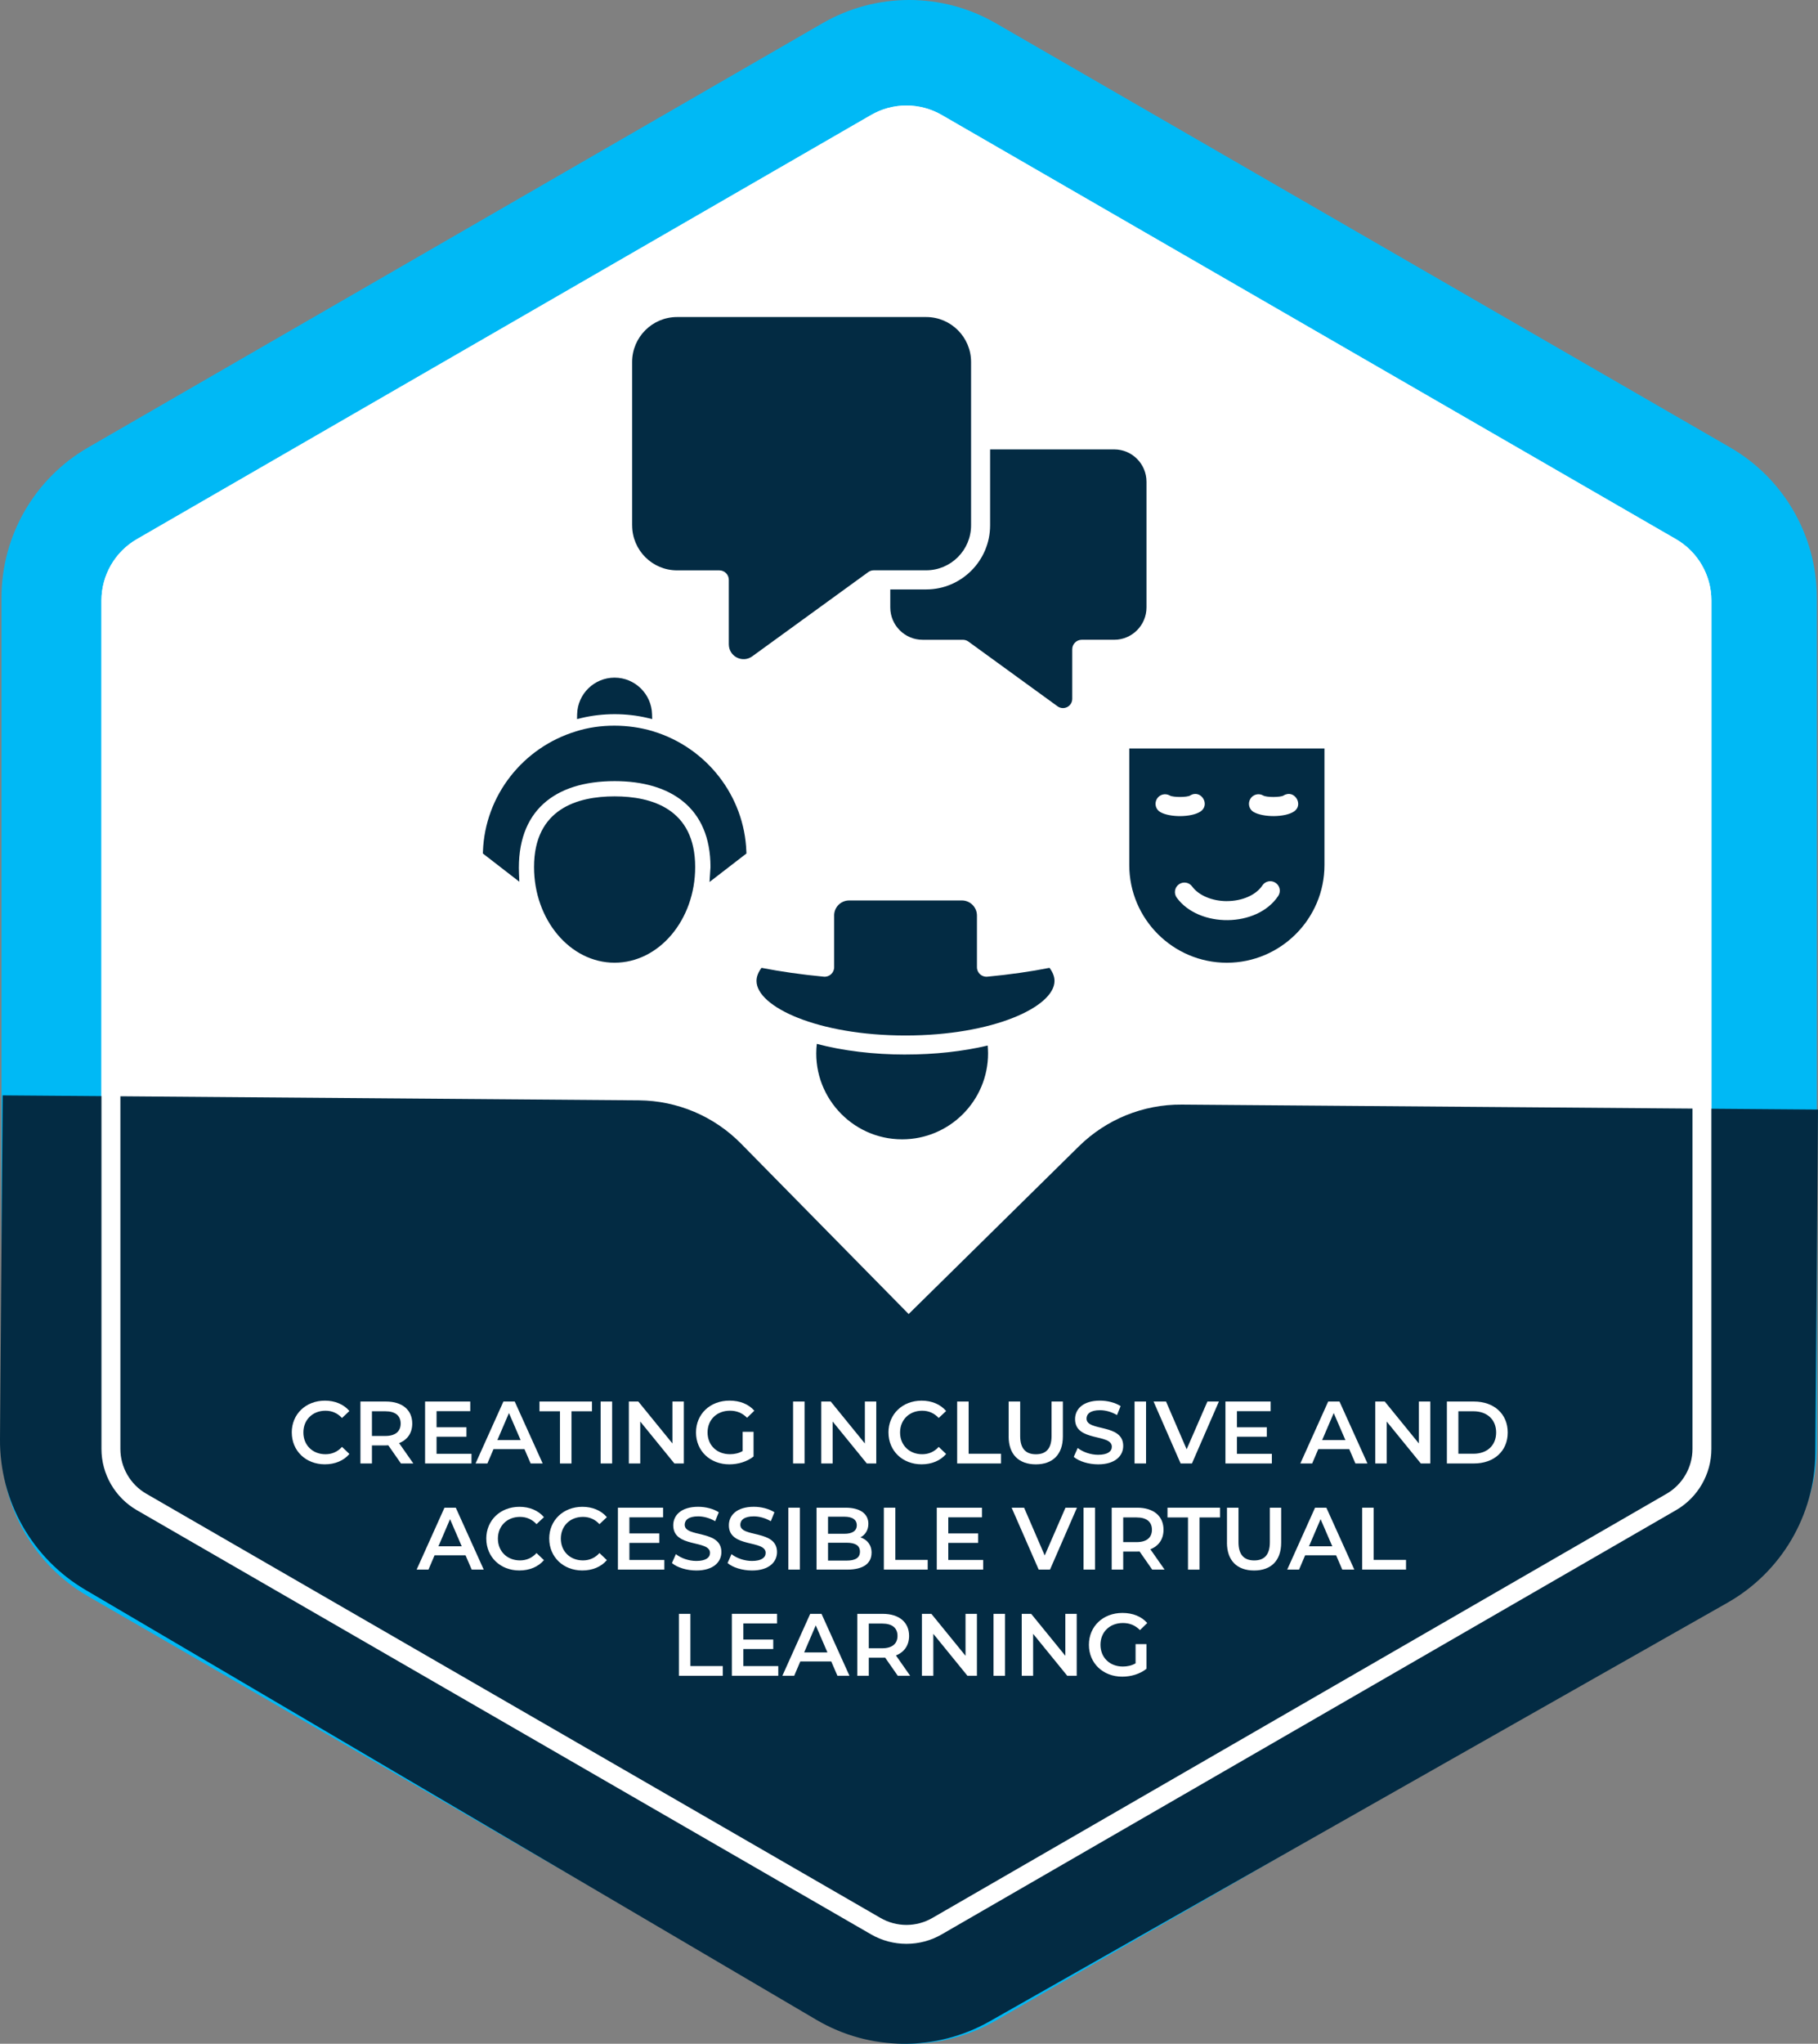 <?xml version="1.0" encoding="UTF-8"?><svg id="Layer_2" xmlns="http://www.w3.org/2000/svg" viewBox="0 0 658.89 740.25"><rect x="0" y="0" width="658.89" height="740.25" fill="#808080" stroke="none"/><defs><style>.cls-1{fill:#fff;}.cls-2{fill:#00b9f5;}.cls-3{fill-rule:evenodd;}.cls-3,.cls-4{fill:#032b43;}</style></defs><g id="Layer_2-2"><path class="cls-2" d="M658.47,216.48v307.3c0,22.44-11.98,43.19-31.42,54.41l-266.13,153.65c-9.72,5.61-20.57,8.41-31.41,8.41s-21.7-2.8-31.41-8.41L31.96,578.19c-19.44-11.22-31.42-31.97-31.42-54.41V216.48c0-22.45,11.98-43.2,31.42-54.42L298.09,8.42c19.43-11.23,43.39-11.23,62.82,0l266.13,153.64c19.44,11.22,31.42,31.97,31.42,54.42h.01Z"/><path class="cls-1" d="M328.51,704.04c-4.49,0-8.92-1.18-12.8-3.42L49.58,546.96c-7.9-4.56-12.81-13.06-12.81-22.18V217.48c0-9.12,4.91-17.63,12.81-22.19L315.71,41.65c3.89-2.25,8.31-3.43,12.8-3.43s8.91,1.19,12.79,3.43l266.14,153.65c7.9,4.56,12.81,13.06,12.81,22.19v307.3c0,9.12-4.91,17.61-12.81,22.18l-266.13,153.65c-3.88,2.24-8.31,3.43-12.8,3.43h0Z"/><path class="cls-4" d="M428.29,400.08c-13.93-.11-27.33,5.32-37.26,15.1l-61.71,60.76-60.75-61.72c-9.77-9.93-23.09-15.57-37.02-15.68l-230.58-1.8L0,521.21c-.18,22.44,11.64,43.28,31,54.65l264.92,155.73c9.67,5.69,20.5,8.57,31.35,8.66,10.84.08,21.72-2.63,31.48-8.17l267.32-151.57c19.53-11.07,31.67-31.72,31.85-54.16l.97-124.47-230.58-1.8h-.02Z"/><path class="cls-1" d="M328.51,45.08c3.29,0,6.52.87,9.37,2.51l266.14,153.65c5.79,3.34,9.38,9.57,9.38,16.25v307.3c0,6.67-3.6,12.9-9.38,16.24l-266.13,153.66c-2.84,1.64-6.08,2.51-9.37,2.51s-6.53-.87-9.37-2.51L53.01,541.02c-5.79-3.34-9.38-9.56-9.38-16.24V217.48c0-6.68,3.6-12.91,9.38-16.25L319.14,47.59c2.85-1.64,6.09-2.51,9.37-2.51M328.51,38.22c-4.49,0-8.91,1.19-12.8,3.43L49.58,195.3c-7.9,4.56-12.81,13.06-12.81,22.19v307.3c0,9.12,4.91,17.61,12.81,22.18l266.13,153.66c3.88,2.24,8.3,3.42,12.8,3.42s8.92-1.18,12.8-3.43l266.13-153.65c7.9-4.56,12.81-13.06,12.81-22.18V217.48c0-9.12-4.91-17.62-12.81-22.19L341.31,41.65c-3.88-2.24-8.31-3.43-12.79-3.43h-.01Z"/><path class="cls-1" d="M105.74,518.85c0-6.7,5.13-11.54,12.02-11.54,3.65,0,6.79,1.31,8.88,3.75l-2.69,2.53c-1.63-1.76-3.65-2.63-5.99-2.63-4.65,0-8.01,3.27-8.01,7.88s3.36,7.88,8.01,7.88c2.34,0,4.36-.86,5.99-2.66l2.69,2.56c-2.08,2.44-5.22,3.75-8.91,3.75-6.86,0-11.98-4.84-11.98-11.54Z"/><path class="cls-1" d="M145.31,530.06l-4.58-6.57c-.29.03-.58.03-.87.03h-5.06v6.54h-4.17v-22.43h9.23c5.9,0,9.55,3.01,9.55,7.98,0,3.4-1.73,5.9-4.77,7.08l5.16,7.37h-4.49ZM139.67,511.16h-4.87v8.94h4.87c3.65,0,5.54-1.67,5.54-4.49s-1.89-4.45-5.54-4.45Z"/><path class="cls-1" d="M170.88,526.57v3.49h-16.82v-22.43h16.37v3.49h-12.21v5.83h10.83v3.43h-10.83v6.18h12.66Z"/><path class="cls-1" d="M190.07,524.87h-11.21l-2.21,5.19h-4.29l10.09-22.43h4.1l10.13,22.43h-4.36l-2.24-5.19ZM188.69,521.6l-4.23-9.8-4.2,9.8h8.43Z"/><path class="cls-1" d="M202.95,511.16h-7.43v-3.53h19.03v3.53h-7.43v18.91h-4.17v-18.91Z"/><path class="cls-1" d="M217.68,507.63h4.17v22.43h-4.17v-22.43Z"/><path class="cls-1" d="M247.84,507.63v22.43h-3.43l-12.37-15.19v15.19h-4.13v-22.43h3.43l12.37,15.19v-15.19h4.13Z"/><path class="cls-1" d="M269.17,518.59h3.94v8.94c-2.34,1.89-5.61,2.85-8.78,2.85-6.95,0-12.08-4.84-12.08-11.54s5.13-11.54,12.14-11.54c3.75,0,6.89,1.25,9,3.65l-2.63,2.56c-1.76-1.76-3.78-2.56-6.18-2.56-4.77,0-8.14,3.24-8.14,7.88s3.36,7.88,8.11,7.88c1.6,0,3.17-.32,4.61-1.15v-6.99Z"/><path class="cls-1" d="M287.43,507.63h4.17v22.43h-4.17v-22.43Z"/><path class="cls-1" d="M317.58,507.63v22.43h-3.43l-12.37-15.19v15.19h-4.13v-22.43h3.43l12.37,15.19v-15.19h4.13Z"/><path class="cls-1" d="M322,518.85c0-6.7,5.13-11.54,12.02-11.54,3.65,0,6.79,1.31,8.88,3.75l-2.69,2.53c-1.63-1.76-3.65-2.63-5.99-2.63-4.65,0-8.01,3.27-8.01,7.88s3.37,7.88,8.01,7.88c2.34,0,4.36-.86,5.99-2.66l2.69,2.56c-2.08,2.44-5.22,3.75-8.91,3.75-6.86,0-11.98-4.84-11.98-11.54Z"/><path class="cls-1" d="M346.89,507.63h4.17v18.91h11.73v3.52h-15.89v-22.43Z"/><path class="cls-1" d="M365.57,520.29v-12.66h4.17v12.5c0,4.61,2.08,6.6,5.7,6.6s5.67-1.99,5.67-6.6v-12.5h4.1v12.66c0,6.54-3.69,10.09-9.81,10.09s-9.84-3.56-9.84-10.09Z"/><path class="cls-1" d="M389.15,527.69l1.44-3.24c1.79,1.44,4.65,2.47,7.4,2.47,3.49,0,4.97-1.25,4.97-2.92,0-4.84-13.33-1.67-13.33-10,0-3.62,2.88-6.7,9.04-6.7,2.69,0,5.51.71,7.47,1.99l-1.31,3.24c-2.02-1.19-4.23-1.76-6.18-1.76-3.46,0-4.87,1.35-4.87,3.04,0,4.77,13.3,1.67,13.3,9.9,0,3.59-2.92,6.67-9.07,6.67-3.49,0-6.99-1.09-8.84-2.69Z"/><path class="cls-1" d="M411.19,507.63h4.17v22.43h-4.17v-22.43Z"/><path class="cls-1" d="M441.76,507.63l-9.77,22.43h-4.1l-9.81-22.43h4.52l7.47,17.3,7.53-17.3h4.17Z"/><path class="cls-1" d="M460.95,526.57v3.49h-16.82v-22.43h16.38v3.49h-12.21v5.83h10.83v3.43h-10.83v6.18h12.66Z"/><path class="cls-1" d="M488.99,524.87h-11.21l-2.21,5.19h-4.29l10.09-22.43h4.1l10.13,22.43h-4.36l-2.24-5.19ZM487.61,521.6l-4.23-9.8-4.2,9.8h8.43Z"/><path class="cls-1" d="M518.37,507.63v22.43h-3.43l-12.37-15.19v15.19h-4.13v-22.43h3.43l12.37,15.19v-15.19h4.13Z"/><path class="cls-1" d="M524.39,507.63h9.81c7.27,0,12.24,4.49,12.24,11.22s-4.97,11.21-12.24,11.21h-9.81v-22.43ZM534,526.54c5,0,8.24-3.04,8.24-7.69s-3.24-7.69-8.24-7.69h-5.45v15.38h5.45Z"/><path class="cls-1" d="M168.72,563.32h-11.22l-2.21,5.19h-4.29l10.09-22.43h4.1l10.13,22.43h-4.36l-2.24-5.19ZM167.34,560.05l-4.23-9.81-4.2,9.81h8.43Z"/><path class="cls-1" d="M176.24,557.3c0-6.7,5.13-11.54,12.02-11.54,3.65,0,6.79,1.31,8.88,3.75l-2.69,2.53c-1.63-1.76-3.65-2.63-5.99-2.63-4.65,0-8.01,3.27-8.01,7.88s3.36,7.88,8.01,7.88c2.34,0,4.36-.87,5.99-2.66l2.69,2.56c-2.08,2.44-5.22,3.75-8.91,3.75-6.86,0-11.98-4.84-11.98-11.54Z"/><path class="cls-1" d="M199.05,557.3c0-6.7,5.13-11.54,12.02-11.54,3.65,0,6.79,1.31,8.88,3.75l-2.69,2.53c-1.63-1.76-3.65-2.63-5.99-2.63-4.65,0-8.01,3.27-8.01,7.88s3.36,7.88,8.01,7.88c2.34,0,4.36-.87,5.99-2.66l2.69,2.56c-2.08,2.44-5.22,3.75-8.91,3.75-6.86,0-11.98-4.84-11.98-11.54Z"/><path class="cls-1" d="M240.77,565.02v3.49h-16.82v-22.43h16.37v3.49h-12.21v5.83h10.83v3.43h-10.83v6.18h12.66Z"/><path class="cls-1" d="M243.52,566.14l1.44-3.24c1.79,1.44,4.65,2.47,7.4,2.47,3.49,0,4.97-1.25,4.97-2.92,0-4.84-13.33-1.67-13.33-10,0-3.62,2.88-6.7,9.04-6.7,2.69,0,5.51.71,7.47,1.99l-1.31,3.24c-2.02-1.19-4.23-1.76-6.18-1.76-3.46,0-4.87,1.35-4.87,3.04,0,4.77,13.3,1.67,13.3,9.9,0,3.59-2.92,6.67-9.07,6.67-3.49,0-6.99-1.09-8.84-2.69Z"/><path class="cls-1" d="M263.68,566.14l1.44-3.24c1.79,1.44,4.65,2.47,7.4,2.47,3.49,0,4.97-1.25,4.97-2.92,0-4.84-13.33-1.67-13.33-10,0-3.62,2.88-6.7,9.04-6.7,2.69,0,5.51.71,7.47,1.99l-1.31,3.24c-2.02-1.19-4.23-1.76-6.18-1.76-3.46,0-4.87,1.35-4.87,3.04,0,4.77,13.3,1.67,13.3,9.9,0,3.59-2.92,6.67-9.07,6.67-3.49,0-6.99-1.09-8.84-2.69Z"/><path class="cls-1" d="M285.72,546.08h4.17v22.43h-4.17v-22.43Z"/><path class="cls-1" d="M315.87,562.42c0,3.84-3.01,6.09-8.78,6.09h-11.15v-22.43h10.51c5.38,0,8.27,2.28,8.27,5.83,0,2.31-1.15,4.01-2.88,4.93,2.4.77,4.04,2.66,4.04,5.58ZM300.1,549.35v6.18h5.9c2.88,0,4.52-1.03,4.52-3.08s-1.63-3.11-4.52-3.11h-5.9ZM311.67,562.01c0-2.24-1.7-3.24-4.84-3.24h-6.73v6.47h6.73c3.14,0,4.84-.99,4.84-3.24Z"/><path class="cls-1" d="M320.32,546.08h4.17v18.91h11.73v3.52h-15.89v-22.43Z"/><path class="cls-1" d="M356.33,565.02v3.49h-16.82v-22.43h16.38v3.49h-12.21v5.83h10.83v3.43h-10.83v6.18h12.66Z"/><path class="cls-1" d="M390.32,546.08l-9.77,22.43h-4.1l-9.81-22.43h4.52l7.47,17.3,7.53-17.3h4.17Z"/><path class="cls-1" d="M392.69,546.08h4.17v22.43h-4.17v-22.43Z"/><path class="cls-1" d="M417.59,568.51l-4.58-6.57c-.29.03-.58.03-.87.03h-5.06v6.54h-4.17v-22.43h9.23c5.9,0,9.55,3.01,9.55,7.98,0,3.4-1.73,5.9-4.77,7.08l5.16,7.37h-4.49ZM411.95,549.61h-4.87v8.94h4.87c3.65,0,5.54-1.67,5.54-4.49s-1.89-4.45-5.54-4.45Z"/><path class="cls-1" d="M430.56,549.61h-7.43v-3.53h19.03v3.53h-7.43v18.91h-4.17v-18.91Z"/><path class="cls-1" d="M444.69,558.74v-12.66h4.17v12.5c0,4.61,2.08,6.6,5.7,6.6s5.67-1.99,5.67-6.6v-12.5h4.1v12.66c0,6.54-3.69,10.09-9.81,10.09s-9.84-3.56-9.84-10.09Z"/><path class="cls-1" d="M484.23,563.32h-11.21l-2.21,5.19h-4.29l10.09-22.43h4.1l10.13,22.43h-4.36l-2.24-5.19ZM482.85,560.05l-4.23-9.81-4.2,9.81h8.43Z"/><path class="cls-1" d="M493.68,546.08h4.17v18.91h11.73v3.52h-15.89v-22.43Z"/><path class="cls-1" d="M246.05,584.53h4.17v18.91h11.73v3.52h-15.89v-22.43Z"/><path class="cls-1" d="M282.07,603.46v3.49h-16.82v-22.43h16.37v3.49h-12.21v5.83h10.83v3.43h-10.83v6.18h12.66Z"/><path class="cls-1" d="M301.26,601.77h-11.21l-2.21,5.19h-4.29l10.09-22.43h4.1l10.13,22.43h-4.36l-2.24-5.19ZM299.88,598.5l-4.23-9.8-4.2,9.8h8.43Z"/><path class="cls-1" d="M325.38,606.96l-4.58-6.57c-.29.03-.58.03-.87.03h-5.06v6.54h-4.17v-22.43h9.23c5.9,0,9.55,3.01,9.55,7.98,0,3.4-1.73,5.9-4.77,7.08l5.16,7.37h-4.49ZM319.74,588.05h-4.87v8.94h4.87c3.65,0,5.54-1.67,5.54-4.49s-1.89-4.45-5.54-4.45Z"/><path class="cls-1" d="M354.06,584.53v22.43h-3.43l-12.37-15.19v15.19h-4.13v-22.43h3.43l12.37,15.19v-15.19h4.13Z"/><path class="cls-1" d="M360.08,584.53h4.17v22.43h-4.17v-22.43Z"/><path class="cls-1" d="M390.23,584.53v22.43h-3.43l-12.37-15.19v15.19h-4.13v-22.43h3.43l12.37,15.19v-15.19h4.13Z"/><path class="cls-1" d="M411.57,595.49h3.94v8.94c-2.34,1.89-5.61,2.85-8.78,2.85-6.95,0-12.08-4.84-12.08-11.54s5.13-11.54,12.14-11.54c3.75,0,6.89,1.25,9,3.65l-2.63,2.56c-1.76-1.76-3.78-2.56-6.18-2.56-4.78,0-8.14,3.24-8.14,7.88s3.36,7.88,8.11,7.88c1.6,0,3.17-.32,4.61-1.15v-6.99Z"/><path class="cls-3" d="M229.11,190.3c0,8.98,7.3,16.28,16.26,16.28h15.32c1.9,0,3.45,1.54,3.45,3.45v23.31c0,4.47,4.99,6.95,8.53,4.36l42-30.48c.58-.43,1.3-.66,2.04-.66h18.97c8.94,0,16.26-7.3,16.26-16.28v-59.18c0-8.97-7.3-16.27-16.26-16.27h-90.32c-8.94,0-16.26,7.3-16.26,16.27v59.18ZM409.28,313.33c0,19.51,15.87,35.37,35.35,35.37s35.39-15.87,35.39-35.37v-42.23h-70.74v42.23ZM454.36,294.12c-1.65-.96-2.2-3.07-1.23-4.73.94-1.65,3.07-2.21,4.71-1.25,1.21.71,6.23.68,7.34,0,3.95-2.45,7.46,3.41,3.75,5.81-3.31,2.16-11.13,2.14-14.57.16h0ZM435.04,293.96c-3.29,2.14-11.1,2.16-14.54.16-1.65-.96-2.2-3.08-1.23-4.73.94-1.65,3.07-2.2,4.71-1.25,1.21.7,6.23.68,7.34,0,3.94-2.44,7.48,3.39,3.72,5.81h0ZM444.64,326.38c5.56,0,10.6-2.22,12.87-5.66,1.03-1.59,3.17-2.04,4.75-.99,1.62,1.04,2.06,3.19,1,4.78-7.66,11.54-28.75,11.61-36.77.63-1.12-1.54-.8-3.7.75-4.82s3.68-.79,4.82.75c2.33,3.23,7.27,5.32,12.57,5.32h0ZM328.18,381.95c-11.57,0-22.62-1.35-32.15-3.86-2.08,18.38,12.4,34.57,30.93,34.57,17.19,0,31.14-13.97,31.14-31.13,0-.94-.07-1.9-.13-2.84-8.98,2.13-19.16,3.25-29.79,3.25h0ZM302.32,331.6v18.72c0,2.04-1.77,3.63-3.78,3.43-8.05-.76-15.64-1.85-22.55-3.2-1.19,1.59-1.81,3.19-1.81,4.74,0,9.35,22.17,19.76,54,19.76s54-10.42,54-19.76c0-1.55-.62-3.15-1.81-4.74-6.91,1.37-14.47,2.44-22.52,3.2-2.01.2-3.78-1.37-3.78-3.43v-18.72c0-3.01-2.45-5.46-5.46-5.46h-40.84c-3.04,0-5.46,2.45-5.46,5.46h0ZM251.95,314.05c0-21.17-15.87-25.61-29.22-25.61s-29.18,4.45-29.18,25.61c0,19.11,13.08,34.64,29.18,34.64,16.13.01,29.22-15.53,29.22-34.64ZM234.64,260.03c-7.67-1.81-16.09-1.81-23.77,0l-1.74.42.04-1.78c.17-7.35,6.21-13.23,13.56-13.23s13.38,5.88,13.59,13.22l.05,1.79-1.74-.42ZM236.74,264.89c19.28,5.86,33.03,23.3,33.76,43.53l.03.71-13.38,10.32.35-5.4c0-21.45-14.38-31.13-34.75-31.13-21.77,0-35.58,10.83-34.65,33.48l.12,2.96-13.22-10.23.03-.71c.72-20.25,14.46-37.68,33.76-43.53,8.64-2.77,19.05-2.68,27.74-.07.07.01.13.04.21.07h0ZM358.84,190.3v-27.53h44.98c6.47,0,11.7,5.26,11.7,11.73v45.5c0,6.45-5.24,11.72-11.7,11.72h-11.76c-1.9,0-3.45,1.54-3.45,3.45v17.93c0,2.74-3.09,4.34-5.33,2.72l-32.28-23.43c-.58-.43-1.3-.66-2.04-.66h-14.57c-6.47,0-11.73-5.26-11.73-11.72v-6.52h13.03c12.75-.01,23.15-10.42,23.15-23.19h0Z"/></g></svg>